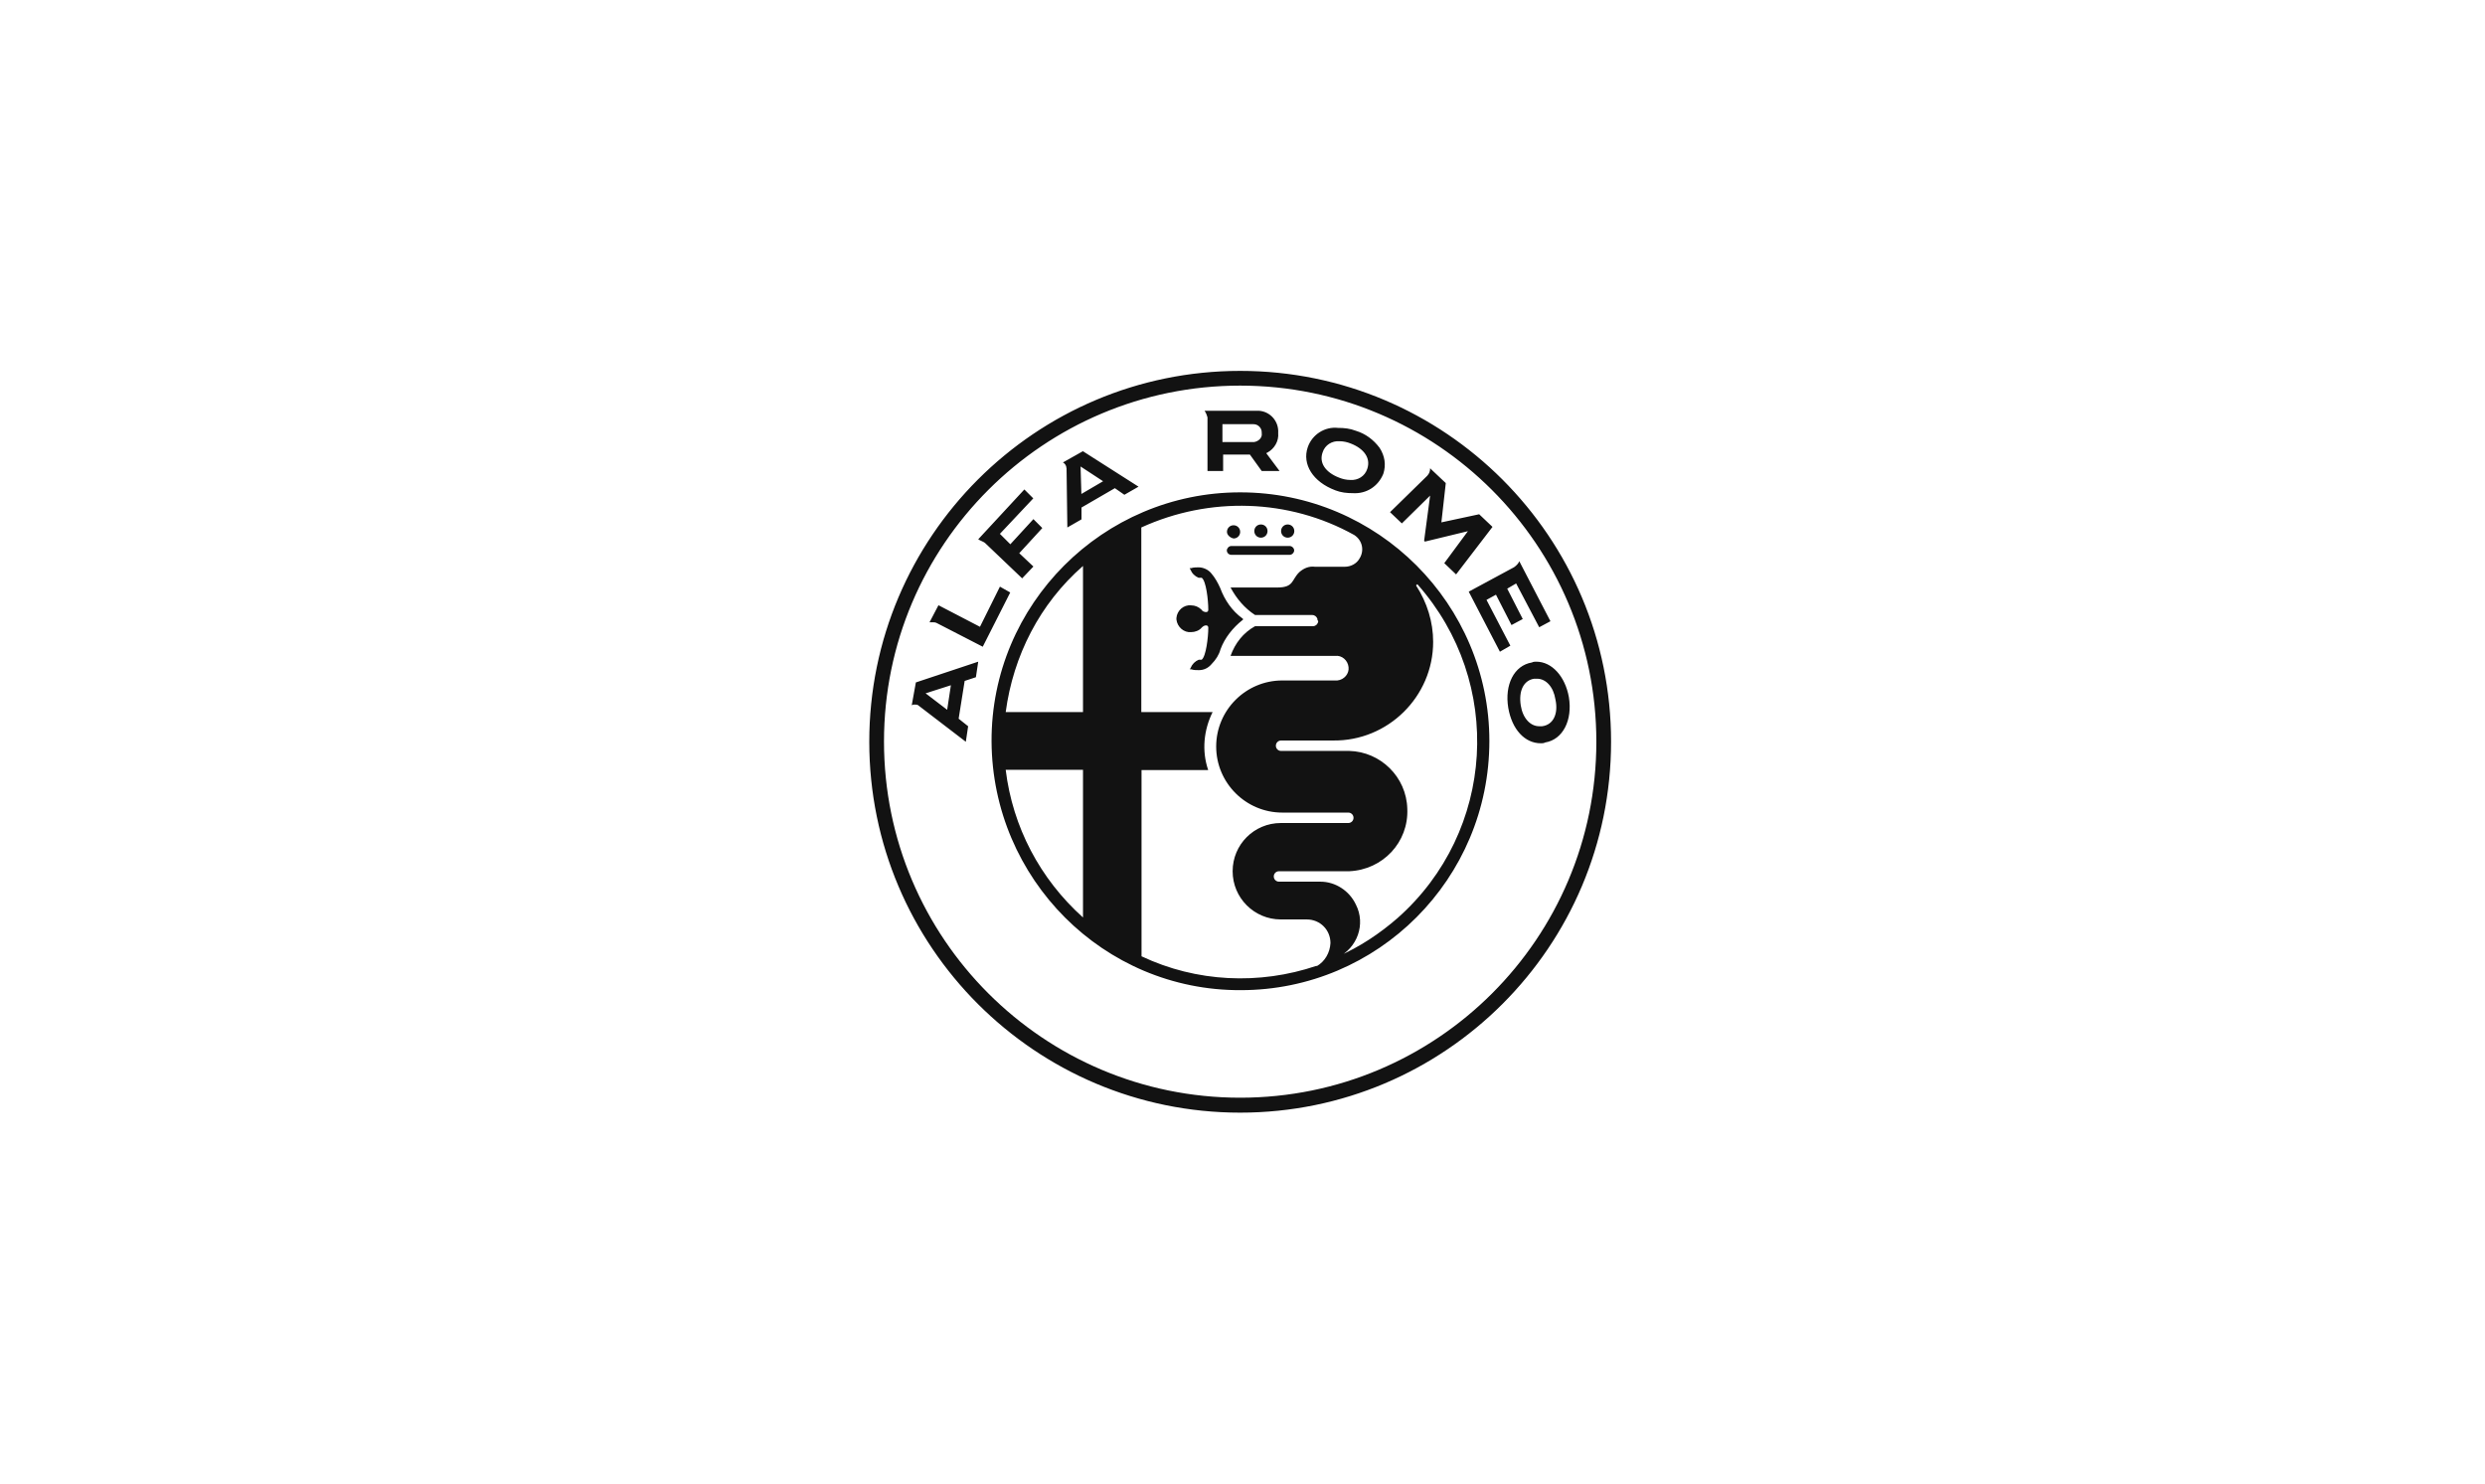 <svg width="201" height="120" viewBox="0 0 201 120" fill="none" xmlns="http://www.w3.org/2000/svg">
<path d="M79.668 43.913L82.677 46.781L83.587 45.825L82.443 44.747L84.308 42.712L83.587 41.991L81.721 44.025L80.877 43.181L83.577 40.312L82.855 39.591L79.124 43.622C79.311 43.744 79.49 43.791 79.658 43.903L79.668 43.913ZM86.268 37.866L86.333 42.666L87.477 42.009V41.053L90.177 39.487L90.946 40.022L92.09 39.366L87.59 36.497L85.977 37.406C86.146 37.491 86.258 37.678 86.258 37.856L86.268 37.866ZM89.212 38.934L87.468 39.956L87.402 37.734L89.221 38.925L89.212 38.934ZM97.677 38.1H98.933V36.769H101.099L102.055 38.1H103.499L102.421 36.656L102.543 36.591C103.077 36.291 103.452 35.681 103.387 35.025C103.452 34.069 102.73 33.281 101.821 33.225H97.433C97.555 33.413 97.621 33.581 97.668 33.759V38.091L97.677 38.1ZM101.399 34.312C101.755 34.312 102.055 34.612 102.055 34.969V35.034C102.121 35.391 101.821 35.691 101.446 35.756H98.877V34.312H101.399ZM126.899 56.391C126.599 54.712 125.521 53.522 124.265 53.522C124.143 53.522 124.03 53.522 123.908 53.587C122.465 53.822 121.687 55.388 121.996 57.253C122.296 58.997 123.327 60.122 124.63 60.122C124.752 60.122 124.865 60.122 124.987 60.056C126.412 59.822 127.208 58.256 126.899 56.391ZM124.733 58.744H124.499C123.777 58.744 123.168 58.087 123.008 57.066C122.821 55.875 123.243 55.031 124.087 54.9H124.321C125.043 54.9 125.652 55.556 125.812 56.578C126.065 57.722 125.643 58.631 124.733 58.744ZM115.677 40.078L115.19 43.744L115.255 43.809L118.733 42.966L116.821 45.553L117.777 46.462L120.721 42.619L119.643 41.597L116.587 42.253L116.943 39.075L115.799 37.997L115.677 37.875C115.677 38.109 115.612 38.297 115.443 38.484L112.433 41.428L113.39 42.337L115.677 40.087V40.078ZM107.99 39.656C108.477 39.844 108.946 39.891 109.433 39.891C110.512 39.956 111.468 39.356 111.89 38.325C112.124 37.603 112.012 36.881 111.59 36.225C111.102 35.569 110.446 35.081 109.677 34.847C109.19 34.659 108.721 34.612 108.233 34.612C107.155 34.491 106.133 35.147 105.777 36.178C105.308 37.556 106.199 38.981 107.999 39.656H107.99ZM106.977 36.6C107.165 35.991 107.746 35.644 108.355 35.691C108.655 35.691 108.965 35.756 109.265 35.878C110.343 36.3 110.877 37.069 110.596 37.913C110.408 38.522 109.827 38.869 109.218 38.822C108.918 38.822 108.608 38.756 108.308 38.634C107.221 38.212 106.677 37.444 106.977 36.6ZM100.312 30C83.746 30 70.311 43.434 70.311 60C70.311 76.566 83.746 90 100.312 90C116.877 90 130.312 76.566 130.312 60C130.312 43.434 116.877 30 100.312 30ZM100.312 88.791C84.402 88.791 71.502 75.891 71.502 59.981C71.502 44.072 84.421 31.191 100.312 31.191C116.202 31.191 129.121 44.091 129.121 60C129.121 75.909 116.221 88.791 100.312 88.791ZM73.743 57.056C73.808 56.991 73.93 56.991 73.977 56.991C74.099 56.991 74.212 56.991 74.277 57.056L78.121 60L78.308 58.744L77.54 58.134L78.027 55.078L78.936 54.778L79.124 53.522L74.08 55.2L73.743 57.066V57.056ZM76.912 55.434L76.612 57.413L74.868 56.081L76.921 55.425L76.912 55.434ZM100.499 50.156L100.565 50.091L100.499 50.025C99.655 49.416 99.055 48.534 98.699 47.569C98.511 47.147 98.277 46.725 97.977 46.378C97.743 46.078 97.321 45.891 96.955 45.891C96.768 45.891 96.533 45.891 96.346 45.956H96.224L96.29 46.078C96.412 46.378 96.646 46.612 96.946 46.734H97.199C97.555 46.969 97.733 48.534 97.733 49.322C97.733 49.444 97.668 49.509 97.546 49.509C97.424 49.509 97.246 49.444 97.19 49.322C96.955 49.087 96.655 48.966 96.346 48.966C95.737 48.9 95.202 49.388 95.155 49.987V50.109C95.221 50.719 95.765 51.188 96.346 51.131C96.646 51.131 97.002 51.009 97.19 50.775C97.311 50.653 97.424 50.587 97.546 50.587C97.668 50.587 97.733 50.653 97.733 50.775C97.733 51.544 97.546 53.109 97.199 53.362H96.965C96.665 53.484 96.43 53.719 96.308 54.019L96.243 54.141H96.365C96.552 54.206 96.787 54.206 96.974 54.206C97.396 54.206 97.743 54.019 97.996 53.719C98.352 53.362 98.605 52.95 98.718 52.528C99.055 51.6 99.73 50.766 100.499 50.156ZM99.777 43.556C100.077 43.556 100.312 43.322 100.312 43.022C100.312 42.722 100.077 42.487 99.777 42.487C99.477 42.487 99.243 42.722 99.243 43.022C99.243 43.256 99.477 43.491 99.777 43.556ZM99.59 44.878H104.324C104.512 44.878 104.68 44.691 104.68 44.522C104.68 44.334 104.493 44.166 104.324 44.166H99.59C99.402 44.166 99.233 44.353 99.233 44.522C99.233 44.737 99.421 44.878 99.59 44.878ZM100.312 39.825C89.212 39.825 80.155 48.881 80.202 59.981C80.268 71.081 89.258 80.138 100.358 80.091C111.458 80.091 120.468 71.091 120.468 59.934C120.468 48.9 111.477 39.825 100.312 39.825ZM87.599 74.213C84.121 71.091 81.908 66.891 81.346 62.269H87.599V74.213ZM87.599 57.6H81.346C81.955 53.044 84.102 48.834 87.599 45.778V57.6ZM106.49 78.122C101.868 79.688 96.768 79.453 92.333 77.353V62.288H97.724C97.19 60.722 97.368 59.044 98.08 57.6H92.315V42.666C97.837 40.144 104.258 40.331 109.537 43.275C110.193 43.697 110.38 44.531 109.958 45.188C109.724 45.609 109.237 45.844 108.768 45.844H106.368C105.88 45.778 105.458 45.966 105.112 46.266C104.455 46.875 104.69 47.522 103.312 47.522H99.533C100.021 48.431 100.677 49.2 101.512 49.744H106.133C106.321 49.744 106.49 49.866 106.555 50.044C106.555 50.109 106.555 50.166 106.621 50.231V50.297C106.555 50.531 106.387 50.653 106.199 50.653H101.512C100.555 51.188 99.899 52.031 99.533 53.053H107.999C108.533 52.987 109.021 53.409 109.077 53.962C109.143 54.497 108.721 54.984 108.168 55.041H103.715C100.771 55.041 98.371 57.441 98.371 60.384C98.371 63.328 100.771 65.728 103.715 65.728H109.058C109.293 65.728 109.48 65.916 109.48 66.15C109.48 66.384 109.293 66.572 109.058 66.572H103.602C101.437 66.572 99.702 68.316 99.702 70.472C99.702 72.628 101.446 74.372 103.602 74.372H105.702C106.78 74.372 107.615 75.216 107.615 76.284C107.577 77.053 107.165 77.775 106.508 78.15L106.49 78.122ZM114.655 47.269C121.677 55.2 120.955 67.256 113.043 74.259C111.599 75.516 109.987 76.594 108.187 77.381L108.121 77.447H108.187C109.799 76.678 110.474 74.747 109.677 73.181C109.143 72.037 107.999 71.316 106.808 71.316H103.452C103.218 71.316 103.03 71.128 103.03 70.894C103.03 70.659 103.218 70.472 103.452 70.472H109.143C111.843 70.35 113.943 68.138 113.83 65.428C113.765 62.841 111.665 60.806 109.143 60.741H103.621C103.387 60.741 103.199 60.553 103.199 60.319C103.199 60.084 103.387 59.897 103.621 59.897H107.821C112.255 59.962 115.921 56.353 115.921 51.919C115.921 50.306 115.433 48.741 114.543 47.362C114.543 47.316 114.59 47.316 114.665 47.241C114.621 47.241 114.621 47.241 114.665 47.241C114.665 47.306 114.599 47.241 114.665 47.241L114.655 47.269ZM101.99 43.491C102.29 43.491 102.524 43.256 102.524 42.956C102.524 42.656 102.29 42.422 101.99 42.422C101.69 42.422 101.455 42.656 101.455 42.956C101.455 43.256 101.69 43.491 101.99 43.491ZM120.233 48.525L121.002 48.103L122.258 50.559L123.168 50.072L121.912 47.616L122.633 47.194L124.499 50.737L125.408 50.25L122.887 45.394C122.821 45.581 122.652 45.75 122.465 45.881L118.799 47.859L121.321 52.716L122.165 52.228L120.233 48.516V48.525ZM80.877 47.456L79.265 50.7L75.908 48.956L75.186 50.334H75.421C75.543 50.334 75.655 50.334 75.777 50.4L79.49 52.312L81.712 47.925L80.886 47.456H80.877ZM104.155 43.491C104.455 43.491 104.69 43.256 104.69 42.956C104.69 42.656 104.455 42.422 104.155 42.422C103.855 42.422 103.621 42.656 103.621 42.956C103.621 43.256 103.855 43.491 104.155 43.491Z" fill="#121212"/>
</svg>
